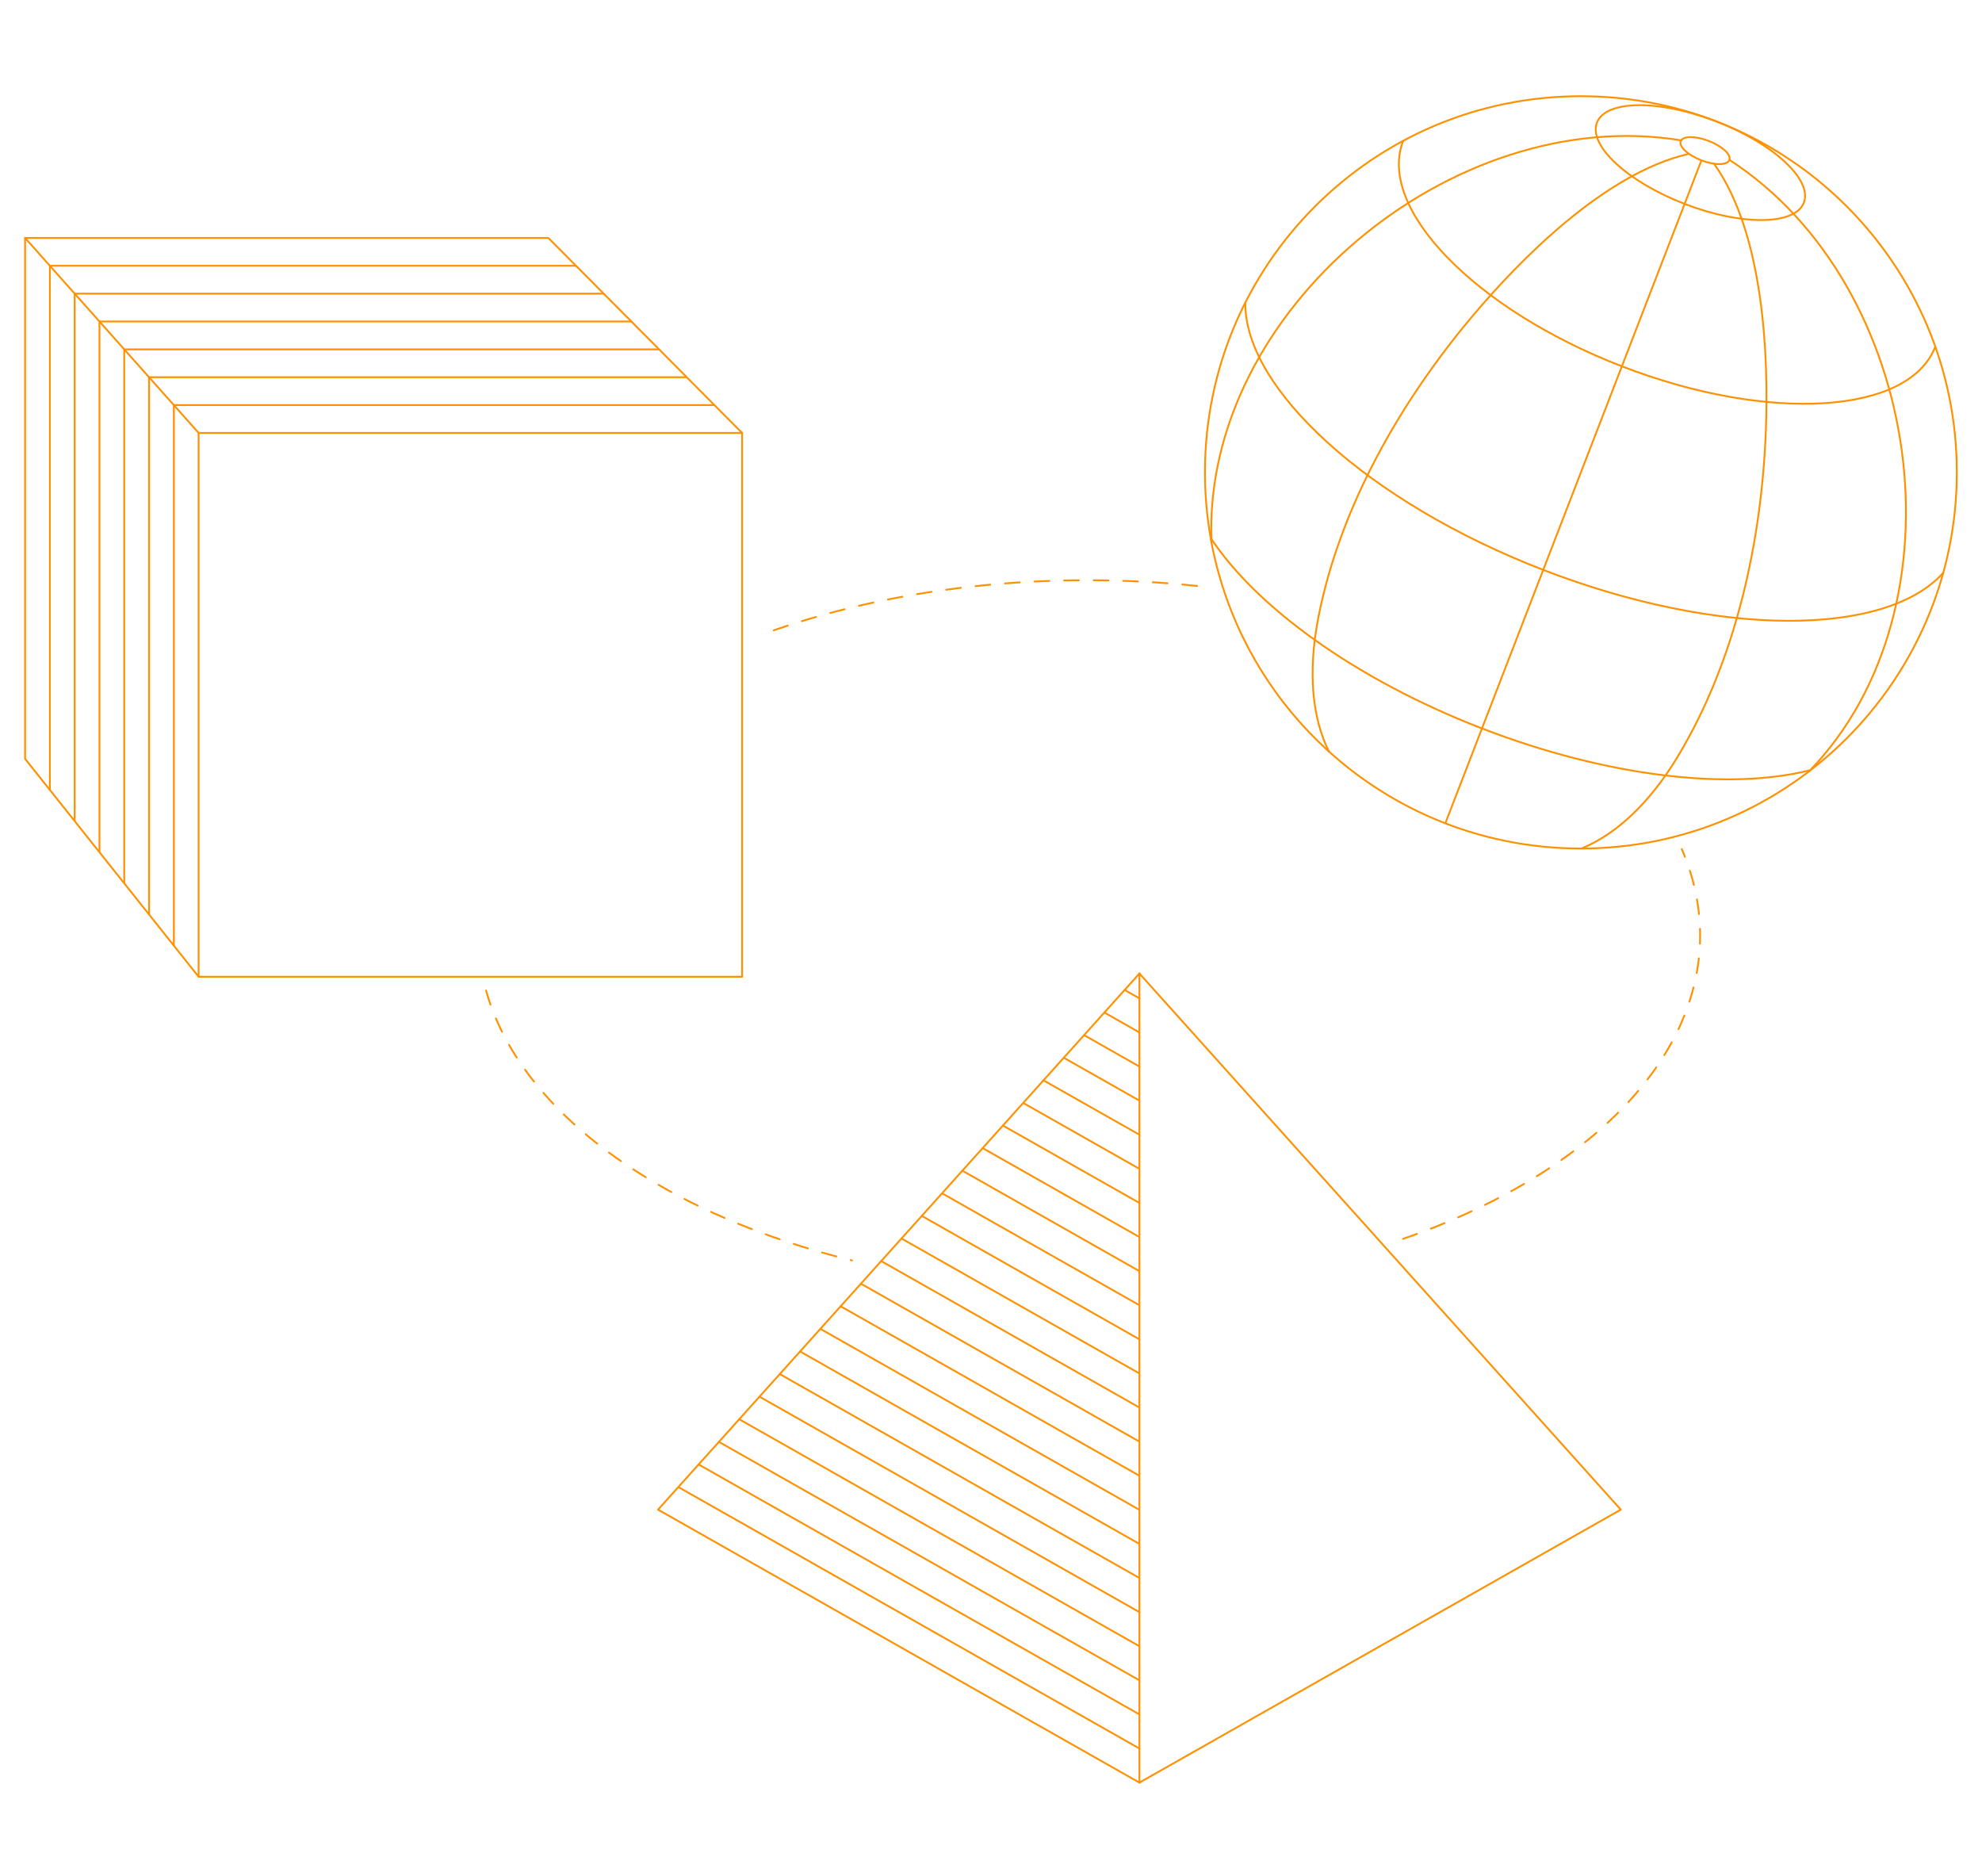 <svg width="670" height="634" viewBox="0 0 670 634" fill="none" xmlns="http://www.w3.org/2000/svg">
<g clip-path="url(#clip0_621_1268)">
<path d="M474.29 418.739C488.707 413.76 502.302 407.666 514.687 400.454C567.595 369.685 585.499 326.353 568.509 286.992" stroke="#FF9100" stroke-width="0.61" stroke-linecap="round" stroke-linejoin="round" stroke-dasharray="5 5"/>
<path d="M164.303 334.793C171.062 358.831 190.501 381.924 222.574 400.457C241.982 411.67 264.258 420.184 288.022 426.031" stroke="#FF9100" stroke-width="0.61" stroke-linecap="round" stroke-linejoin="round" stroke-dasharray="5 5"/>
<path d="M404.641 198.051C354.4 192.763 301.478 198.299 257.065 214.661" stroke="#FF9100" stroke-width="0.61" stroke-linecap="round" stroke-linejoin="round" stroke-dasharray="5 5"/>
<path d="M534.406 286.797C604.592 286.797 661.489 229.874 661.489 159.656C661.489 89.438 604.592 32.516 534.406 32.516C464.22 32.516 407.323 89.438 407.323 159.656C407.323 229.874 464.22 286.797 534.406 286.797Z" stroke="#FF9100" stroke-width="0.61" stroke-linecap="round" stroke-linejoin="round"/>
<path d="M409.524 183.027C406.455 105.065 491.218 34.748 568.354 47.45" stroke="#FF9100" stroke-width="0.61" stroke-linecap="round" stroke-linejoin="round"/>
<path d="M449.255 254.071C443.628 242.843 442.031 227.288 445.643 208.786C452.96 171.239 473.624 135.43 498.07 106.475C513.494 88.206 542.219 58.677 570.633 52.07" stroke="#FF9100" stroke-width="0.61" stroke-linecap="round" stroke-linejoin="round"/>
<path d="M611.542 260.728C665.596 204.943 650.033 96.475 584.678 54.074" stroke="#FF9100" stroke-width="0.61" stroke-linecap="round" stroke-linejoin="round"/>
<path d="M534.964 286.642C546.296 281.896 557.503 271.629 566.975 255.997C586.801 223.289 595.575 182.889 596.955 145.001C597.823 120.962 596.412 79.43 579.531 55.484" stroke="#FF9100" stroke-width="0.61" stroke-linecap="round" stroke-linejoin="round"/>
<path d="M575.16 54.195L488.599 278.234" stroke="#FF9100" stroke-width="0.61" stroke-linecap="round" stroke-linejoin="round"/>
<path d="M609.784 68.492C612.756 60.798 599.506 48.506 580.188 41.037C560.871 33.568 542.802 33.751 539.83 41.444C536.858 49.138 550.108 61.43 569.426 68.899C588.743 76.368 606.812 76.186 609.784 68.492Z" stroke="#FF9100" stroke-width="0.61" stroke-linecap="round" stroke-linejoin="round"/>
<path d="M654.187 117.221C645.367 140.065 597.932 143.012 548.264 123.812C498.582 104.597 465.47 70.508 474.306 47.664" stroke="#FF9100" stroke-width="0.61" stroke-linecap="round" stroke-linejoin="round"/>
<path d="M656.9 193.585C637.616 215.267 580.957 215.546 521.679 192.624C462.4 169.702 420.67 131.364 420.964 102.348" stroke="#FF9100" stroke-width="0.61" stroke-linecap="round" stroke-linejoin="round"/>
<path d="M611.48 260.43C584.476 267.13 543.397 262.617 500.969 246.208C458.2 229.676 424.561 205.11 409.261 181.801" stroke="#FF9100" stroke-width="0.61" stroke-linecap="round" stroke-linejoin="round"/>
<path d="M584.601 54.089C585.298 52.283 582.18 49.395 577.636 47.639C573.092 45.882 568.843 45.921 568.146 47.727C567.448 49.532 570.566 52.42 575.11 54.177C579.654 55.934 583.903 55.895 584.601 54.089Z" stroke="#FF9100" stroke-width="0.61" stroke-linecap="round" stroke-linejoin="round"/>
<path d="M67.139 330.139L8.48 256.473V80.418H185.355L250.865 146.33" stroke="#FF9100" stroke-width="0.61" stroke-linecap="round" stroke-linejoin="round"/>
<path d="M16.852 266.911V89.832H194.64" stroke="#FF9100" stroke-width="0.61" stroke-linecap="round" stroke-linejoin="round"/>
<path d="M25.238 277.224V99.246H203.879" stroke="#FF9100" stroke-width="0.61" stroke-linecap="round" stroke-linejoin="round"/>
<path d="M33.624 287.894V108.66H213.366" stroke="#FF9100" stroke-width="0.61" stroke-linecap="round" stroke-linejoin="round"/>
<path d="M41.995 298.456V118.09H222.528" stroke="#FF9100" stroke-width="0.61" stroke-linecap="round" stroke-linejoin="round"/>
<path d="M50.382 308.956V127.504H231.875" stroke="#FF9100" stroke-width="0.61" stroke-linecap="round" stroke-linejoin="round"/>
<path d="M58.768 319.502V136.918H241.378" stroke="#FF9100" stroke-width="0.61" stroke-linecap="round" stroke-linejoin="round"/>
<path d="M250.864 146.328H67.139V330.137H250.864V146.328Z" stroke="#FF9100" stroke-width="0.61" stroke-linecap="round" stroke-linejoin="round"/>
<path d="M385.171 602.52L547.892 510.258L385.171 329.039" stroke="#FF9100" stroke-width="0.61" stroke-linecap="round" stroke-linejoin="round"/>
<path d="M385.171 602.52L222.45 510.258L385.171 329.039" stroke="#FF9100" stroke-width="0.61" stroke-linecap="round" stroke-linejoin="round"/>
<path d="M385.171 329.039V602.52" stroke="#FF9100" stroke-width="0.61" stroke-linecap="round" stroke-linejoin="round"/>
<path d="M385.171 590.994L229.503 502.734" stroke="#FF9100" stroke-width="0.61" stroke-linecap="round" stroke-linejoin="round"/>
<path d="M385.171 579.472L236.216 495.012" stroke="#FF9100" stroke-width="0.61" stroke-linecap="round" stroke-linejoin="round"/>
<path d="M385.171 567.95L243.021 487.352" stroke="#FF9100" stroke-width="0.61" stroke-linecap="round" stroke-linejoin="round"/>
<path d="M384.923 556.285L249.888 479.703" stroke="#FF9100" stroke-width="0.61" stroke-linecap="round" stroke-linejoin="round"/>
<path d="M385.171 544.903L256.74 472.074" stroke="#FF9100" stroke-width="0.61" stroke-linecap="round" stroke-linejoin="round"/>
<path d="M384.923 533.226L263.592 464.43" stroke="#FF9100" stroke-width="0.61" stroke-linecap="round" stroke-linejoin="round"/>
<path d="M384.923 521.701L270.459 456.797" stroke="#FF9100" stroke-width="0.61" stroke-linecap="round" stroke-linejoin="round"/>
<path d="M384.923 510.179L277.311 449.152" stroke="#FF9100" stroke-width="0.61" stroke-linecap="round" stroke-linejoin="round"/>
<path d="M384.923 498.658L284.178 441.523" stroke="#FF9100" stroke-width="0.61" stroke-linecap="round" stroke-linejoin="round"/>
<path d="M385.047 487.194L291.03 433.891" stroke="#FF9100" stroke-width="0.61" stroke-linecap="round" stroke-linejoin="round"/>
<path d="M385.016 475.657L297.881 426.246" stroke="#FF9100" stroke-width="0.61" stroke-linecap="round" stroke-linejoin="round"/>
<path d="M385.094 464.182L304.749 418.617" stroke="#FF9100" stroke-width="0.61" stroke-linecap="round" stroke-linejoin="round"/>
<path d="M385.171 452.688L311.755 411.062" stroke="#FF9100" stroke-width="0.61" stroke-linecap="round" stroke-linejoin="round"/>
<path d="M385.094 441.12L318.623 403.434" stroke="#FF9100" stroke-width="0.61" stroke-linecap="round" stroke-linejoin="round"/>
<path d="M384.954 429.52L325.319 395.695" stroke="#FF9100" stroke-width="0.61" stroke-linecap="round" stroke-linejoin="round"/>
<path d="M384.954 417.995L332.357 388.156" stroke="#FF9100" stroke-width="0.61" stroke-linecap="round" stroke-linejoin="round"/>
<path d="M385.171 406.597L339.038 380.434" stroke="#FF9100" stroke-width="0.61" stroke-linecap="round" stroke-linejoin="round"/>
<path d="M384.97 394.951L345.983 372.852" stroke="#FF9100" stroke-width="0.61" stroke-linecap="round" stroke-linejoin="round"/>
<path d="M385.171 383.534L352.742 365.156" stroke="#FF9100" stroke-width="0.61" stroke-linecap="round" stroke-linejoin="round"/>
<path d="M384.923 371.873L359.609 357.512" stroke="#FF9100" stroke-width="0.61" stroke-linecap="round" stroke-linejoin="round"/>
<path d="M385.171 360.491L366.616 349.961" stroke="#FF9100" stroke-width="0.61" stroke-linecap="round" stroke-linejoin="round"/>
<path d="M385.171 348.965L373.328 342.234" stroke="#FF9100" stroke-width="0.61" stroke-linecap="round" stroke-linejoin="round"/>
<path d="M385.171 337.444L380.18 334.605" stroke="#FF9100" stroke-width="0.61" stroke-linecap="round" stroke-linejoin="round"/>
<path d="M67.139 146.33L8.48 80.418" stroke="#FF9100" stroke-width="0.61" stroke-linecap="round" stroke-linejoin="round"/>
</g>
<defs>
<clipPath id="clip0_621_1268">
<rect width="654" height="571" fill="white" transform="translate(8 32)"/>
</clipPath>
</defs>
</svg>
